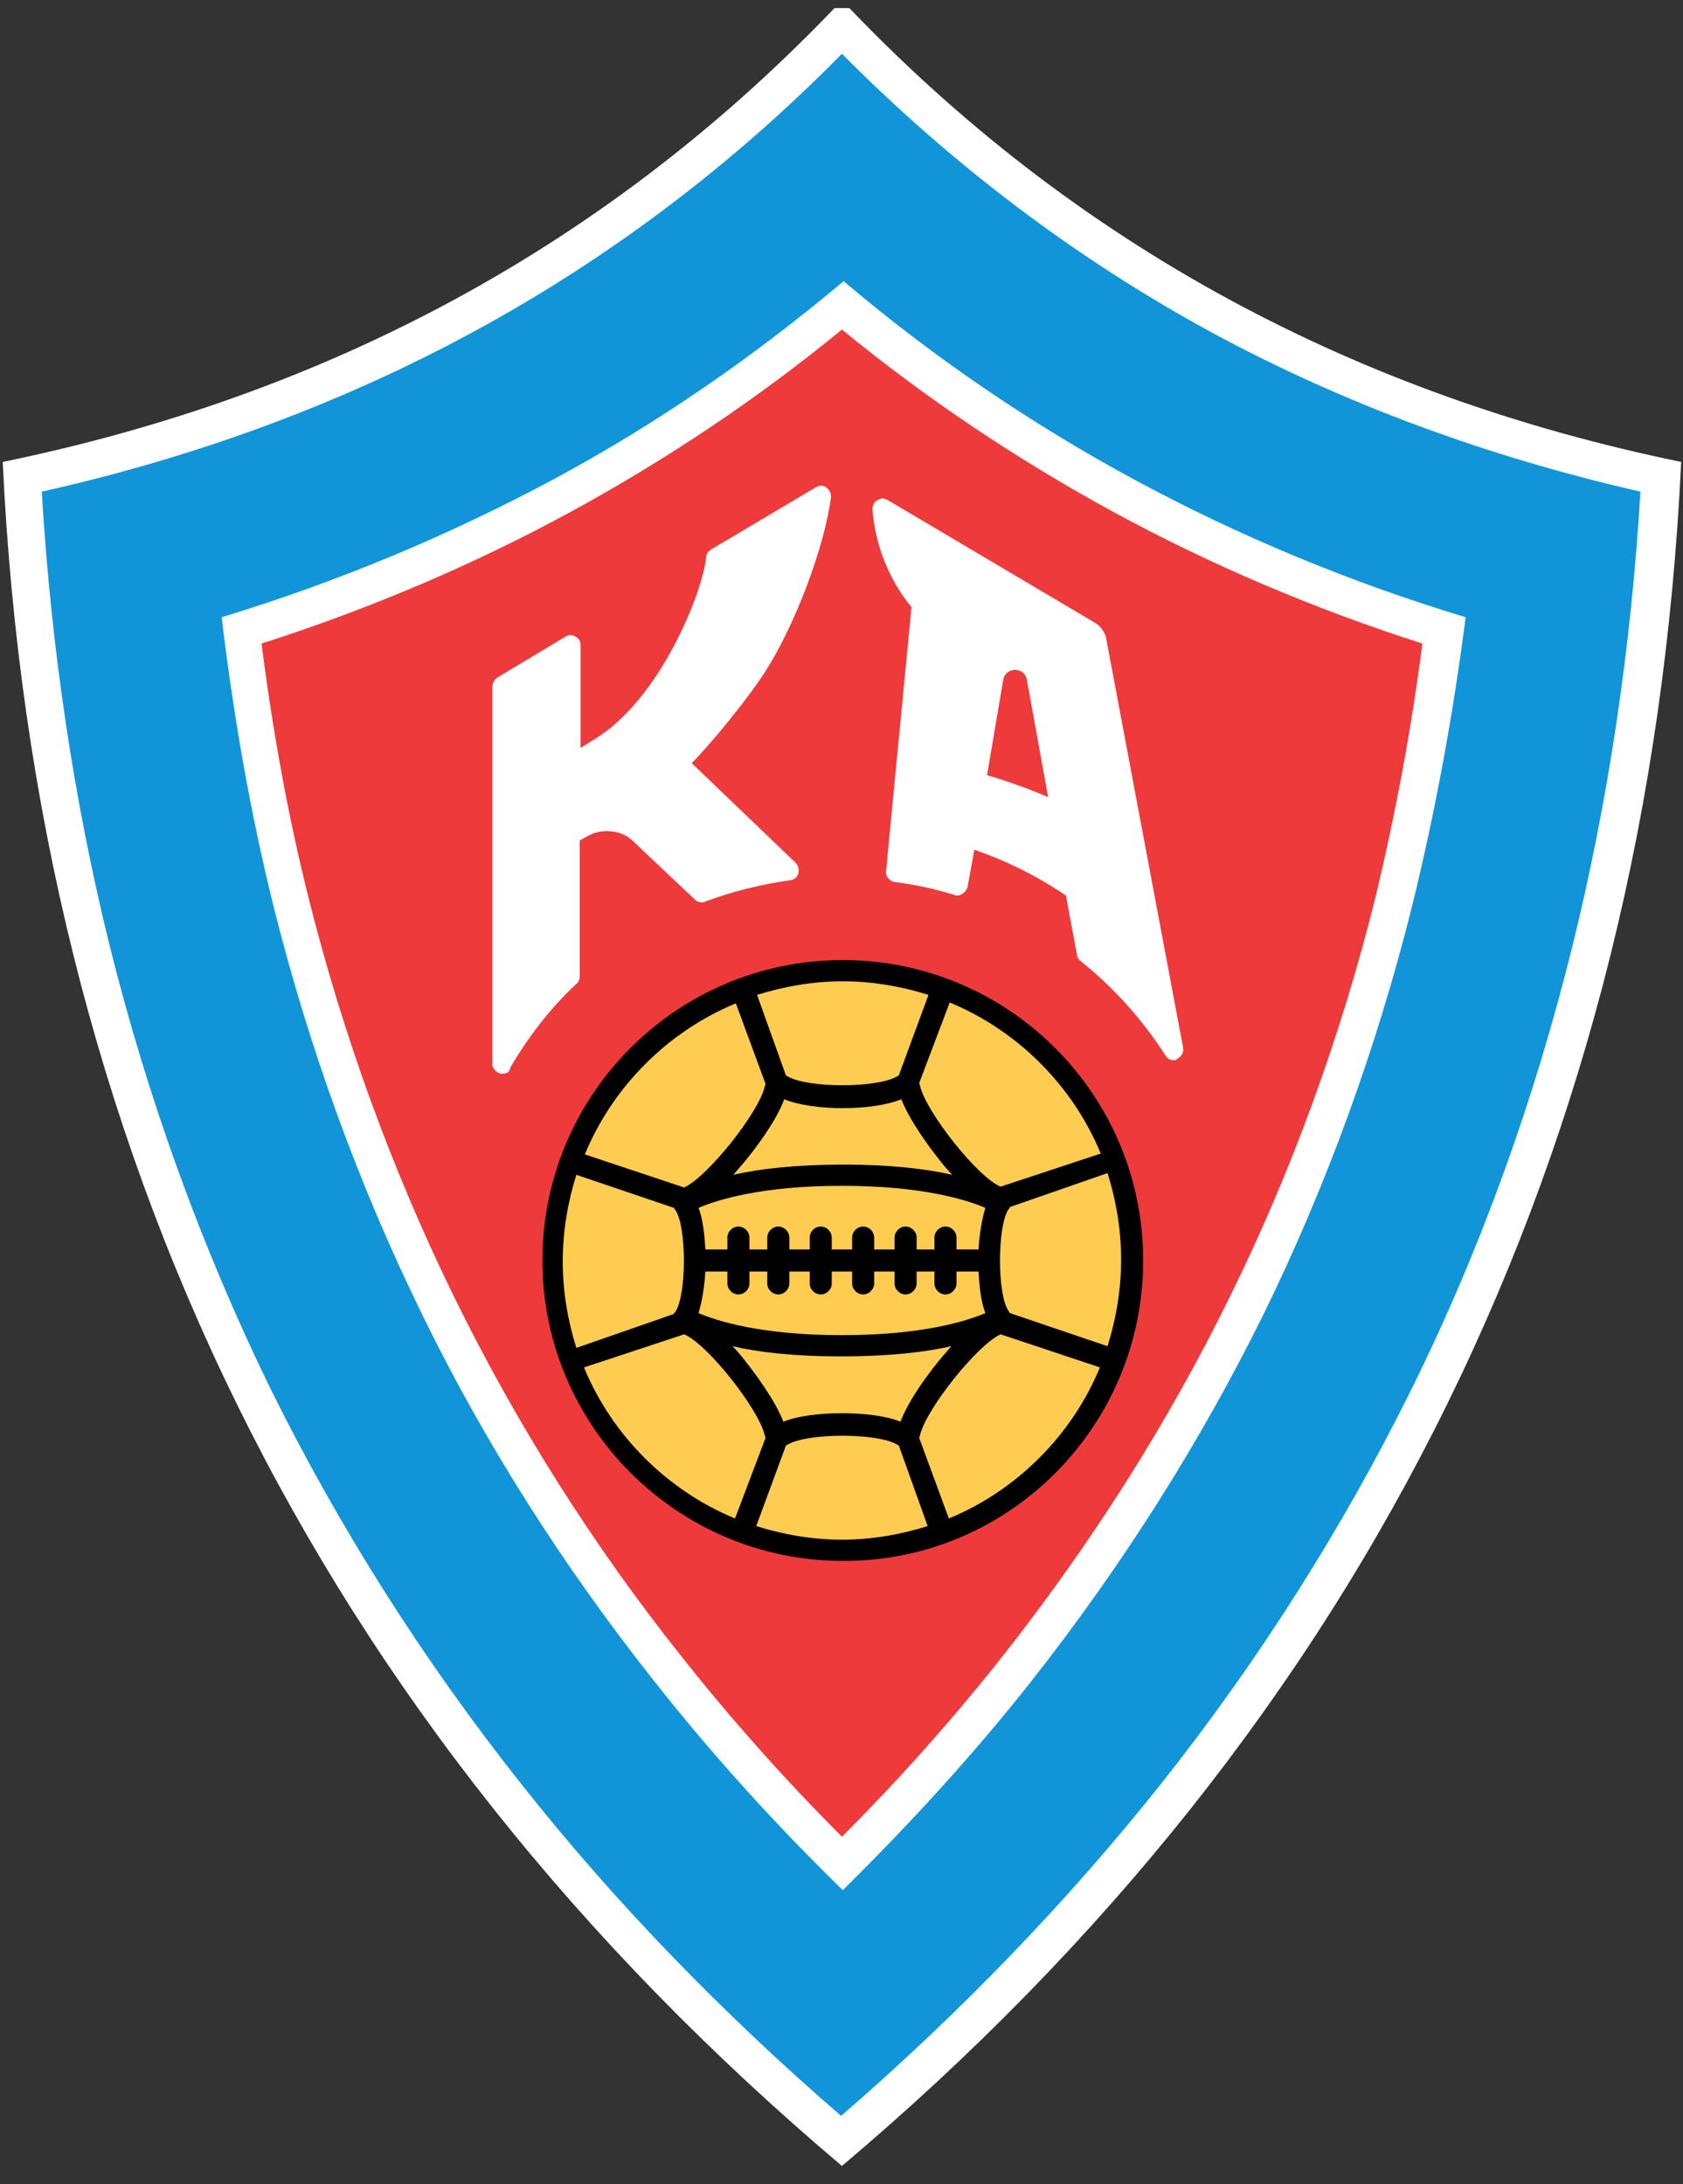 <svg width="131" height="170" viewBox="0 0 131 170" fill="none" xmlns="http://www.w3.org/2000/svg">
<rect x="0" y="0" width="131" height="170" fill="#333333" stroke="none"/>
<g clip-path="url(#clip0_1_890)">
<mask id="mask0_1_890" style="mask-type:luminance" maskUnits="userSpaceOnUse" x="-29" y="-9" width="189" height="188">
<path d="M159.192 -8.497H-28.058V178.753H159.192V-8.497Z" fill="white"/>
</mask>
<g mask="url(#mask0_1_890)">
<path d="M65.534 0.023C83.764 19.31 105.825 30.802 130.857 35.954C128.347 89.322 106.551 133.972 65.534 168.581C24.584 133.972 2.722 89.388 0.212 35.954C25.244 30.802 47.305 19.31 65.534 0.023Z" fill="white"/>
</g>
<mask id="mask1_1_890" style="mask-type:luminance" maskUnits="userSpaceOnUse" x="-29" y="-9" width="189" height="188">
<path d="M159.192 -8.497H-28.058V178.753H159.192V-8.497Z" fill="white"/>
</mask>
<g mask="url(#mask1_1_890)">
<path d="M94.266 25.849C83.83 20.168 74.187 12.903 65.534 4.184C56.948 12.903 47.305 20.168 36.803 25.849C26.565 31.397 15.337 35.558 3.25 38.266C3.976 50.485 5.76 62.374 8.534 73.602C11.506 85.557 15.733 97.182 21.017 108.014C26.367 118.846 32.972 129.282 40.634 138.925C47.833 148.04 56.221 156.692 65.468 164.684C74.781 156.626 83.103 147.974 90.303 138.925C97.965 129.282 104.57 118.846 109.92 108.014C115.27 97.182 119.431 85.623 122.403 73.602C125.177 62.374 126.96 50.485 127.687 38.266C115.798 35.558 104.503 31.397 94.266 25.849ZM109.92 70.498C107.145 81.594 103.249 92.294 98.361 102.268C93.407 112.307 87.331 121.884 80.263 130.867C75.838 136.481 70.884 141.897 65.6 147.115C60.25 141.897 55.363 136.481 50.937 130.867C43.87 121.95 37.727 112.307 32.84 102.268C27.952 92.294 24.055 81.594 21.281 70.498C19.498 63.299 18.177 55.769 17.252 48.041C26.367 45.267 35.02 41.634 43.144 37.275C51.136 32.982 58.665 27.764 65.666 21.886C72.668 27.83 80.263 32.982 88.189 37.275C96.247 41.634 104.9 45.267 114.081 48.041C113.09 55.769 111.703 63.233 109.92 70.498Z" fill="#1295D8"/>
</g>
<mask id="mask2_1_890" style="mask-type:luminance" maskUnits="userSpaceOnUse" x="-29" y="-9" width="189" height="188">
<path d="M159.192 -8.497H-28.058V178.753H159.192V-8.497Z" fill="white"/>
</mask>
<g mask="url(#mask2_1_890)">
<path d="M65.534 142.954C61.043 138.463 56.882 133.773 53.117 129.018C46.116 120.233 40.172 110.788 35.35 100.947C30.528 91.105 26.697 80.604 23.989 69.772C22.404 63.431 21.215 56.826 20.357 50.089C28.811 47.381 36.869 43.946 44.399 39.851C51.796 35.822 58.929 31.067 65.534 25.651C72.139 31.067 79.273 35.822 86.67 39.851C94.2 43.946 102.258 47.381 110.712 50.089C109.854 56.826 108.599 63.431 107.08 69.772C104.371 80.67 100.541 91.171 95.719 100.947C90.897 110.788 84.887 120.233 77.952 129.018C74.187 133.773 70.026 138.463 65.534 142.954Z" fill="#EE3A3A"/>
</g>
<mask id="mask3_1_890" style="mask-type:luminance" maskUnits="userSpaceOnUse" x="-29" y="-9" width="189" height="188">
<path d="M159.192 -8.497H-28.058V178.753H159.192V-8.497Z" fill="white"/>
</mask>
<g mask="url(#mask3_1_890)">
<path d="M88.982 98.107C88.982 85.161 78.48 74.725 65.6 74.725C52.655 74.725 42.219 85.227 42.219 98.107C42.219 110.986 52.721 121.488 65.6 121.488C78.48 121.554 88.982 111.052 88.982 98.107Z" fill="black"/>
</g>
<mask id="mask4_1_890" style="mask-type:luminance" maskUnits="userSpaceOnUse" x="-29" y="-9" width="189" height="188">
<path d="M159.192 -8.497H-28.058V178.753H159.192V-8.497Z" fill="white"/>
</mask>
<g mask="url(#mask4_1_890)">
<path d="M57.014 104.778C57.542 105.306 57.939 105.834 58.137 106.099C58.665 106.759 60.316 108.939 60.977 110.656C62.1 110.194 63.817 109.996 65.534 109.996C67.252 109.996 68.969 110.194 70.092 110.656C70.752 108.873 72.403 106.759 72.932 106.099C73.13 105.834 73.592 105.306 74.055 104.778C72.007 105.24 69.233 105.57 65.468 105.57C61.703 105.57 58.995 105.24 57.014 104.778Z" fill="#FFCC52"/>
</g>
<mask id="mask5_1_890" style="mask-type:luminance" maskUnits="userSpaceOnUse" x="-29" y="-9" width="189" height="188">
<path d="M159.192 -8.497H-28.058V178.753H159.192V-8.497Z" fill="white"/>
</mask>
<g mask="url(#mask5_1_890)">
<path d="M74.121 91.436C73.592 90.907 73.196 90.379 72.998 90.115C72.47 89.454 70.818 87.275 70.158 85.557C67.912 86.482 63.289 86.482 61.043 85.557C60.383 87.341 58.731 89.454 58.203 90.115C58.005 90.379 57.542 90.907 57.08 91.436C59.128 90.973 61.902 90.643 65.666 90.643C69.299 90.643 72.073 90.973 74.121 91.436Z" fill="#FFCC52"/>
</g>
<mask id="mask6_1_890" style="mask-type:luminance" maskUnits="userSpaceOnUse" x="-29" y="-9" width="189" height="188">
<path d="M159.192 -8.497H-28.058V178.753H159.192V-8.497Z" fill="white"/>
</mask>
<g mask="url(#mask6_1_890)">
<path d="M71.545 84.302C71.545 84.368 71.611 84.434 71.611 84.501C72.073 86.548 76.102 91.634 77.885 92.36L85.679 89.784C83.5 84.501 79.206 80.207 73.922 78.028L71.545 84.302Z" fill="#FFCC52"/>
</g>
<mask id="mask7_1_890" style="mask-type:luminance" maskUnits="userSpaceOnUse" x="-29" y="-9" width="189" height="188">
<path d="M159.192 -8.497H-28.058V178.753H159.192V-8.497Z" fill="white"/>
</mask>
<g mask="url(#mask7_1_890)">
<path d="M78.612 93.945C78.612 94.012 78.546 94.078 78.48 94.144C77.621 95.531 77.621 100.683 78.48 102.004C78.546 102.07 78.546 102.136 78.612 102.202L86.208 104.778C86.868 102.664 87.264 100.418 87.264 98.041C87.264 95.663 86.868 93.417 86.208 91.304L78.612 93.945Z" fill="#FFCC52"/>
</g>
<mask id="mask8_1_890" style="mask-type:luminance" maskUnits="userSpaceOnUse" x="-29" y="-9" width="189" height="188">
<path d="M159.192 -8.497H-28.058V178.753H159.192V-8.497Z" fill="white"/>
</mask>
<g mask="url(#mask8_1_890)">
<path d="M52.456 102.268C52.456 102.202 52.523 102.136 52.589 102.07C53.447 100.683 53.447 95.531 52.589 94.21C52.523 94.144 52.523 94.078 52.456 94.012L44.861 91.436C44.2 93.549 43.804 95.795 43.804 98.173C43.804 100.55 44.2 102.796 44.861 104.91L52.456 102.268Z" fill="#FFCC52"/>
</g>
<mask id="mask9_1_890" style="mask-type:luminance" maskUnits="userSpaceOnUse" x="-29" y="-9" width="189" height="188">
<path d="M159.192 -8.497H-28.058V178.753H159.192V-8.497Z" fill="white"/>
</mask>
<g mask="url(#mask9_1_890)">
<path d="M69.96 112.505C69.894 112.505 69.894 112.439 69.828 112.439C68.309 111.515 62.827 111.515 61.308 112.439C61.242 112.439 61.242 112.505 61.175 112.505L58.864 118.78C60.977 119.441 63.223 119.837 65.535 119.837C67.847 119.837 70.092 119.441 72.206 118.78L69.96 112.505Z" fill="#FFCC52"/>
</g>
<mask id="mask10_1_890" style="mask-type:luminance" maskUnits="userSpaceOnUse" x="-29" y="-9" width="189" height="188">
<path d="M159.192 -8.497H-28.058V178.753H159.192V-8.497Z" fill="white"/>
</mask>
<g mask="url(#mask10_1_890)">
<path d="M77.885 103.853C76.102 104.645 72.073 109.665 71.611 111.713C71.611 111.779 71.545 111.845 71.545 111.911L73.856 118.186C79.14 116.006 83.434 111.713 85.613 106.429L77.885 103.853Z" fill="#FFCC52"/>
</g>
<mask id="mask11_1_890" style="mask-type:luminance" maskUnits="userSpaceOnUse" x="-29" y="-9" width="189" height="188">
<path d="M159.192 -8.497H-28.058V178.753H159.192V-8.497Z" fill="white"/>
</mask>
<g mask="url(#mask11_1_890)">
<path d="M59.59 111.911C59.59 111.845 59.524 111.779 59.524 111.713C59.062 109.665 55.033 104.579 53.249 103.853L45.456 106.429C47.635 111.713 51.928 116.006 57.212 118.186L59.59 111.911Z" fill="#FFCC52"/>
</g>
<mask id="mask12_1_890" style="mask-type:luminance" maskUnits="userSpaceOnUse" x="-29" y="-9" width="189" height="188">
<path d="M159.192 -8.497H-28.058V178.753H159.192V-8.497Z" fill="white"/>
</mask>
<g mask="url(#mask12_1_890)">
<path d="M61.175 83.708C61.241 83.708 61.241 83.774 61.307 83.774C62.826 84.699 68.308 84.699 69.827 83.774C69.893 83.774 69.893 83.708 69.959 83.708L72.271 77.433C70.158 76.773 67.912 76.376 65.6 76.376C63.288 76.376 61.043 76.773 58.929 77.433L61.175 83.708Z" fill="#FFCC52"/>
</g>
<mask id="mask13_1_890" style="mask-type:luminance" maskUnits="userSpaceOnUse" x="-29" y="-9" width="189" height="188">
<path d="M159.192 -8.497H-28.058V178.753H159.192V-8.497Z" fill="white"/>
</mask>
<g mask="url(#mask13_1_890)">
<path d="M53.249 92.426C55.033 91.634 59.062 86.614 59.524 84.567C59.524 84.5 59.59 84.434 59.59 84.368L57.278 78.094C51.994 80.273 47.701 84.567 45.522 89.85L53.249 92.426Z" fill="#FFCC52"/>
</g>
<mask id="mask14_1_890" style="mask-type:luminance" maskUnits="userSpaceOnUse" x="-29" y="-9" width="189" height="188">
<path d="M159.192 -8.497H-28.058V178.753H159.192V-8.497Z" fill="white"/>
</mask>
<g mask="url(#mask14_1_890)">
<path d="M56.618 97.248V96.323C56.618 95.861 57.014 95.465 57.477 95.465C57.939 95.465 58.335 95.861 58.335 96.323V97.248H59.722V96.323C59.722 95.861 60.119 95.465 60.581 95.465C61.043 95.465 61.44 95.861 61.44 96.323V97.248H63.025V96.323C63.025 95.861 63.421 95.465 63.883 95.465C64.346 95.465 64.742 95.861 64.742 96.323V97.248H66.327V96.323C66.327 95.861 66.724 95.465 67.186 95.465C67.648 95.465 68.044 95.861 68.044 96.323V97.248H69.63V96.323C69.63 95.861 70.026 95.465 70.488 95.465C70.951 95.465 71.347 95.861 71.347 96.323V97.248H72.734V96.323C72.734 95.861 73.13 95.465 73.593 95.465C74.055 95.465 74.451 95.861 74.451 96.323V97.248H76.169C76.235 96.059 76.433 94.87 76.697 94.011C75.31 93.417 71.875 92.294 65.535 92.294C59.194 92.294 55.759 93.417 54.372 94.011C54.703 94.87 54.835 95.993 54.901 97.248H56.618Z" fill="#FFCC52"/>
</g>
<mask id="mask15_1_890" style="mask-type:luminance" maskUnits="userSpaceOnUse" x="-29" y="-9" width="189" height="188">
<path d="M159.192 -8.497H-28.058V178.753H159.192V-8.497Z" fill="white"/>
</mask>
<g mask="url(#mask15_1_890)">
<path d="M74.451 98.965V99.89C74.451 100.352 74.055 100.749 73.593 100.749C73.13 100.749 72.734 100.352 72.734 99.89V98.965H71.347V99.89C71.347 100.352 70.951 100.749 70.488 100.749C70.026 100.749 69.63 100.352 69.63 99.89V98.965H68.044V99.89C68.044 100.352 67.648 100.749 67.186 100.749C66.724 100.749 66.327 100.352 66.327 99.89V98.965H64.742V99.89C64.742 100.352 64.346 100.749 63.883 100.749C63.421 100.749 63.025 100.352 63.025 99.89V98.965H61.44V99.89C61.44 100.352 61.043 100.749 60.581 100.749C60.119 100.749 59.722 100.352 59.722 99.89V98.965H58.335V99.89C58.335 100.352 57.939 100.749 57.477 100.749C57.014 100.749 56.618 100.352 56.618 99.89V98.965H54.901C54.835 100.154 54.636 101.343 54.372 102.202C55.759 102.796 59.194 103.919 65.535 103.919C71.875 103.919 75.31 102.796 76.697 102.202C76.367 101.343 76.235 100.22 76.169 98.965H74.451Z" fill="#FFCC52"/>
</g>
<mask id="mask16_1_890" style="mask-type:luminance" maskUnits="userSpaceOnUse" x="-29" y="-9" width="189" height="188">
<path d="M159.192 -8.497H-28.058V178.753H159.192V-8.497Z" fill="white"/>
</mask>
<g mask="url(#mask16_1_890)">
<path d="M39.115 83.576C38.784 83.576 38.52 83.378 38.322 82.981V53.457C38.322 53.193 38.454 52.929 38.718 52.731L44.002 49.56C44.134 49.494 44.267 49.428 44.399 49.428C44.597 49.428 44.861 49.56 44.993 49.692C45.125 49.825 45.191 50.023 45.191 50.221V58.213L46.248 57.552C51.334 54.514 54.702 46.126 54.967 43.352C54.967 43.087 55.165 42.889 55.363 42.757L63.487 37.936C63.619 37.87 63.751 37.803 63.883 37.803C64.147 37.803 64.412 37.936 64.544 38.2C64.676 38.332 64.676 38.53 64.676 38.728C64.213 42.361 61.902 48.9 59.128 52.929C56.948 56.033 54.504 58.741 53.844 59.402L61.902 67.129C62.1 67.328 62.166 67.526 62.166 67.79C62.166 68.186 61.836 68.516 61.439 68.516C59.194 68.847 57.014 69.375 54.9 70.168C54.834 70.234 54.702 70.234 54.636 70.234C54.438 70.234 54.24 70.168 54.108 70.036L49.286 65.478C48.758 64.95 48.031 64.686 47.239 64.686C46.71 64.686 46.182 64.818 45.719 65.082L45.125 65.412V75.98C45.125 76.178 45.059 76.442 44.861 76.575C42.813 78.49 41.096 80.736 39.709 83.113C39.709 83.444 39.379 83.576 39.115 83.576Z" fill="white"/>
</g>
<mask id="mask17_1_890" style="mask-type:luminance" maskUnits="userSpaceOnUse" x="-29" y="-9" width="189" height="188">
<path d="M159.192 -8.497H-28.058V178.753H159.192V-8.497Z" fill="white"/>
</mask>
<g mask="url(#mask17_1_890)">
<path d="M91.36 82.519C91.095 82.519 90.831 82.387 90.699 82.123C88.916 79.349 86.67 76.839 84.094 74.791C83.962 74.659 83.83 74.527 83.83 74.329L82.971 69.705C80.726 68.186 78.348 66.997 75.838 66.139L75.31 69.045C75.244 69.243 75.112 69.441 74.913 69.573C74.781 69.639 74.649 69.705 74.517 69.705C74.451 69.705 74.385 69.705 74.253 69.639C72.734 69.177 71.215 68.847 69.629 68.649C69.233 68.583 68.903 68.186 68.969 67.79L70.95 47.249C70.554 46.786 68.242 44.012 67.912 39.653C67.912 39.323 68.044 39.059 68.308 38.926C68.441 38.86 68.573 38.794 68.705 38.794C68.837 38.794 68.969 38.86 69.101 38.926L85.283 48.504C85.679 48.768 85.944 49.164 86.076 49.56L92.086 81.528C92.152 81.924 91.954 82.255 91.558 82.453C91.558 82.519 91.426 82.519 91.36 82.519ZM76.829 60.326C78.348 60.789 80.065 61.383 81.584 62.044L79.933 52.929C79.867 52.467 79.471 52.136 79.008 52.136C78.546 52.136 78.15 52.467 78.084 52.929L76.829 60.326Z" fill="white"/>
</g>
</g>
<defs>
<clipPath id="clip0_1_890">
<rect width="131" height="169" fill="white" transform="translate(0 0.628)"/>
</clipPath>
</defs>
</svg>
